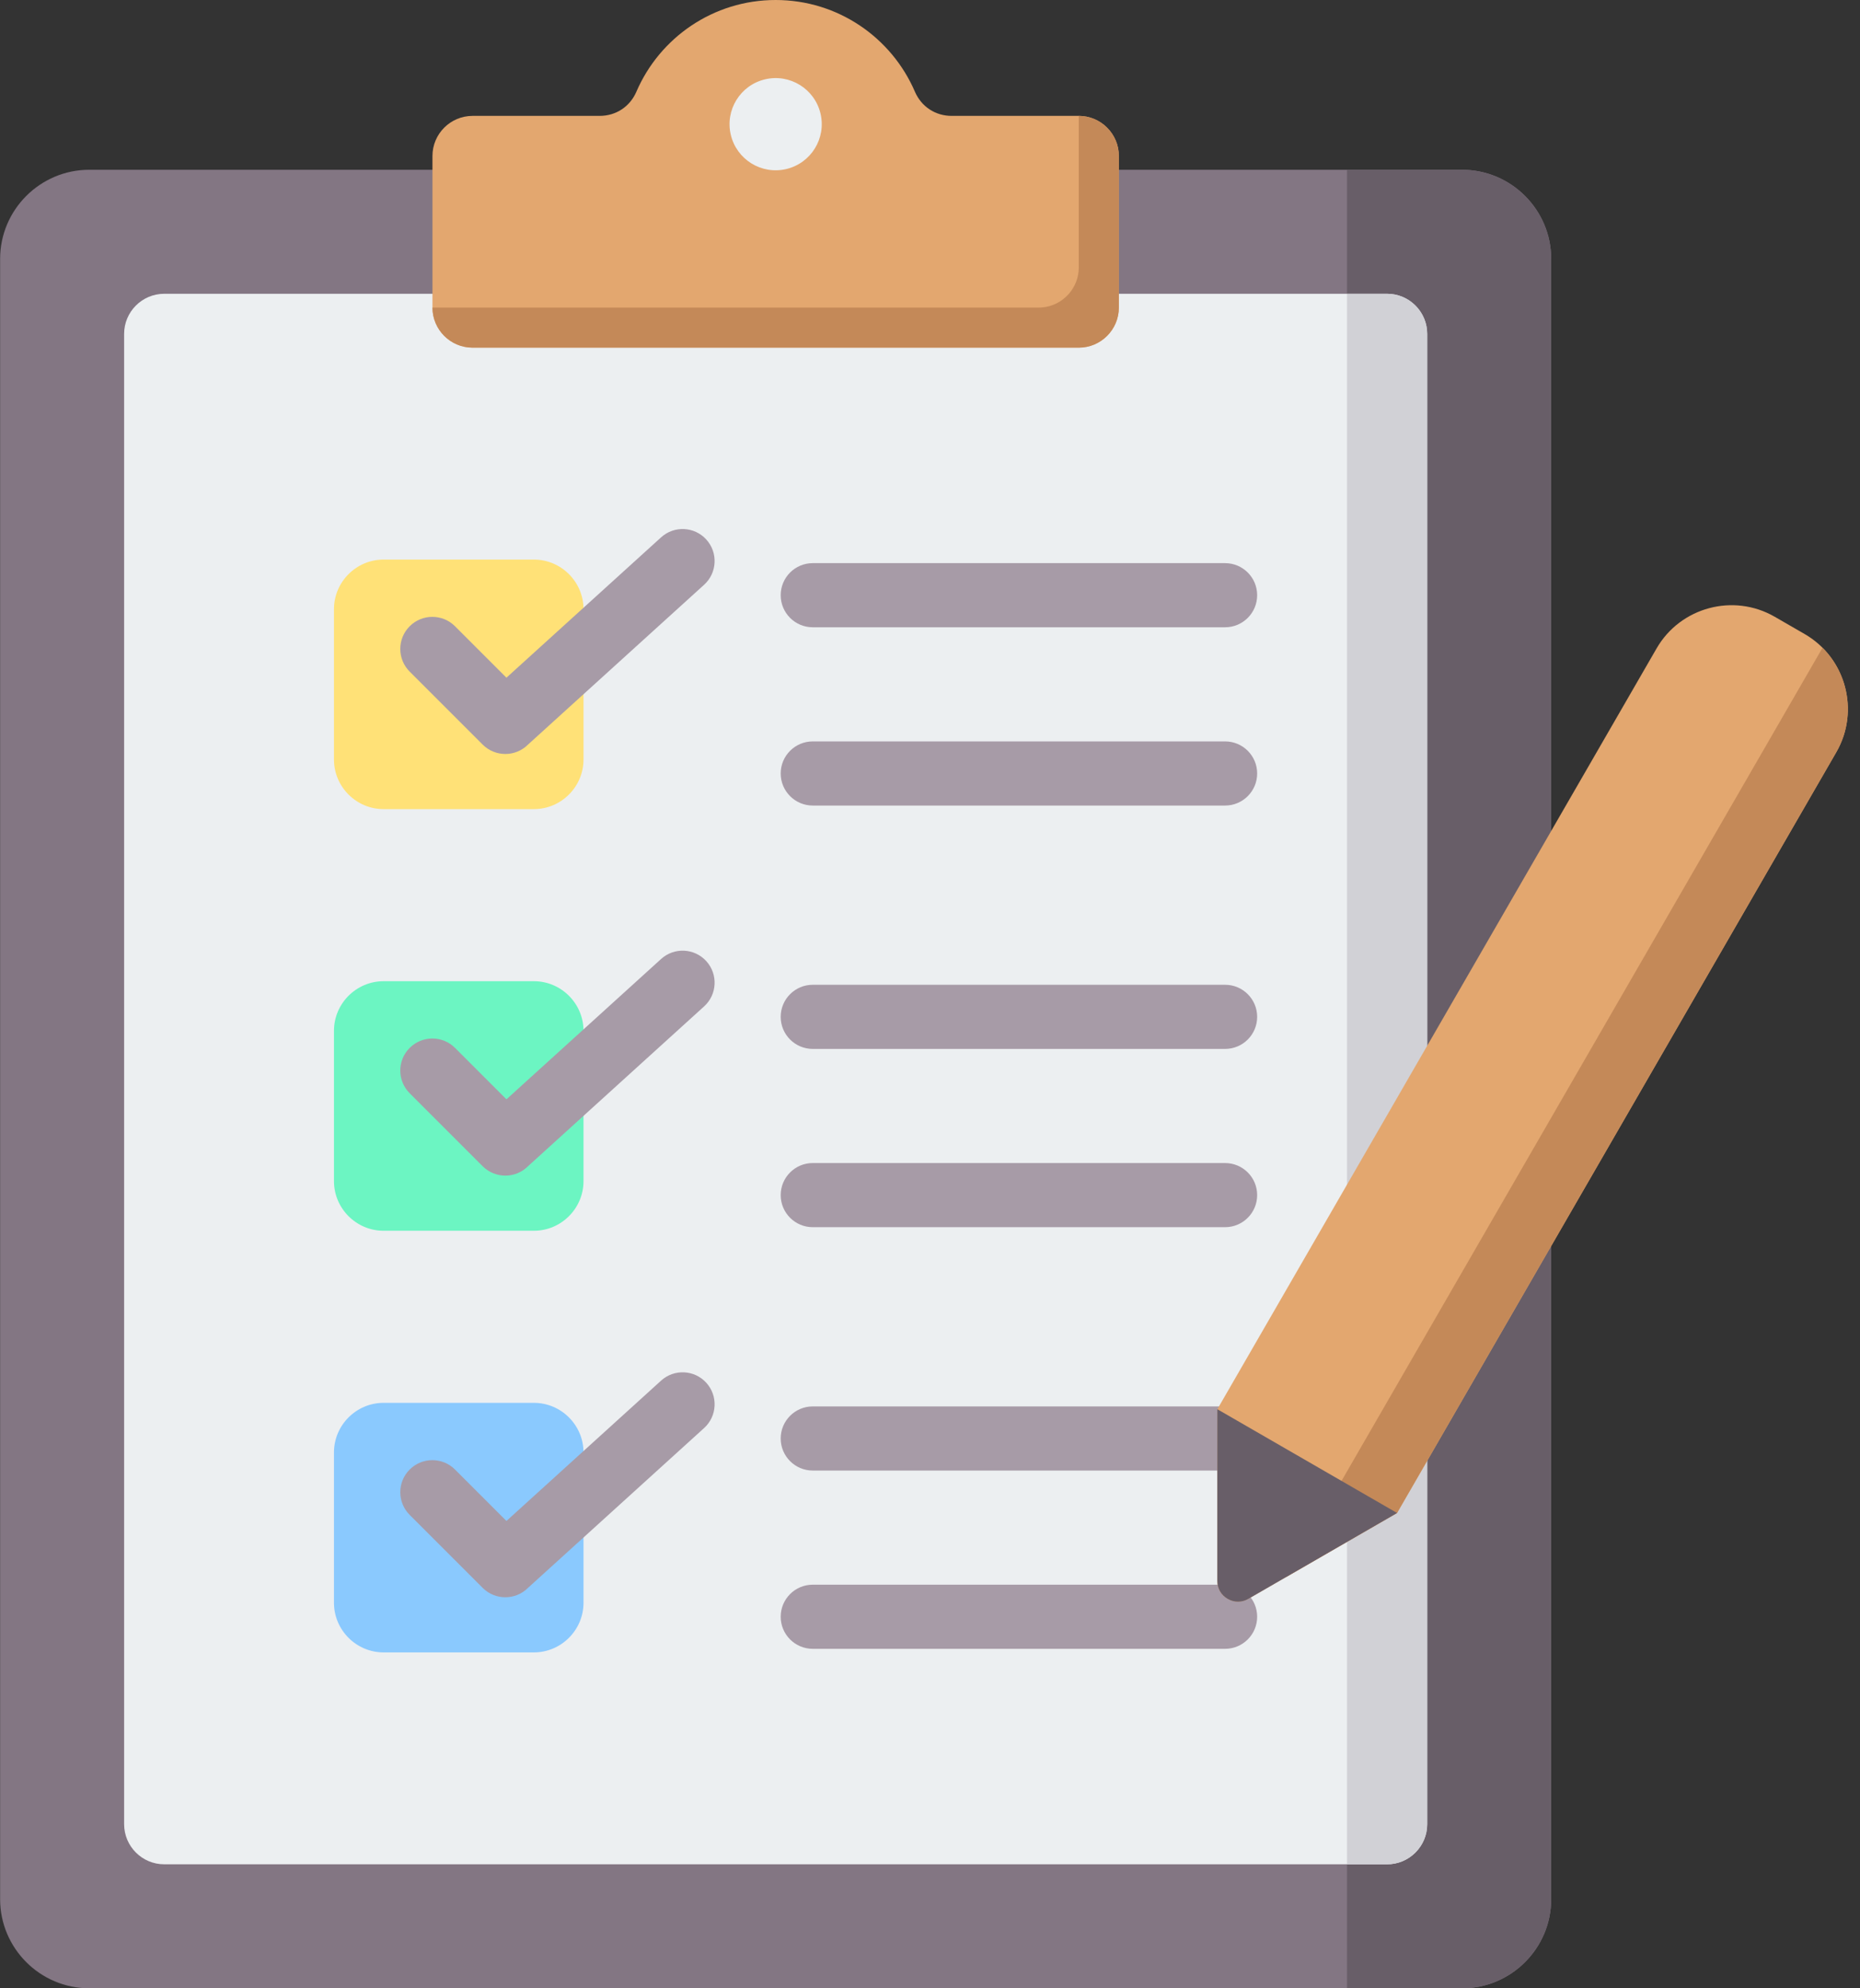<?xml version="1.0" encoding="UTF-8"?><svg xmlns="http://www.w3.org/2000/svg" xmlns:xlink="http://www.w3.org/1999/xlink" height="496.0" preserveAspectRatio="xMidYMid meet" version="1.0" viewBox="25.5 8.0 464.0 496.0" width="464.0" zoomAndPan="magnify"><rect x="25.5" y="8.0" width="464.0" height="496.0" fill="#333333" stroke="none"/><g clip-rule="evenodd" fill-rule="evenodd"><g><g id="change1_1"><path d="M390.227,50.35c12.248,0,22.237,9.99,22.237,22.238v409.175c0,12.248-9.99,22.237-22.237,22.237H47.767 c-12.248,0-22.238-9.99-22.238-22.237V72.588c0-12.248,9.99-22.238,22.238-22.238H390.227z" fill="#837683"/></g><g id="change2_1"><path d="M361.529,504h28.699c12.248,0,22.237-9.99,22.237-22.237V72.588c0-12.248-9.99-22.238-22.237-22.238h-28.699 V504z" fill="#685e68"/></g><g id="change3_1"><path d="M371.53,81.286H66.464c-5.508,0-10,4.492-10,10v371.78c0,5.508,4.492,10,10,10H371.53c5.508,0,10-4.492,10-10 V91.285C381.53,85.778,377.037,81.286,371.53,81.286z" fill="#eceff1"/></g><g id="change4_1"><path d="M361.529,473.065h10.001c0.315,0,0.626-0.015,0.934-0.043c5.073-0.473,9.066-4.763,9.066-9.956V91.285 c0-5.193-3.993-9.483-9.066-9.956c-0.308-0.029-0.619-0.043-0.934-0.043h-10.001V473.065z" fill="#d1d1d6"/></g><g id="change5_1"><path d="M143.382,36.909h31.697c4.082,0,7.57-2.296,9.184-6.045C190.054,17.416,203.425,8,218.997,8 c15.572,0,28.943,9.416,34.734,22.864c1.614,3.749,5.102,6.045,9.184,6.045h31.697c5.508,0,10,4.492,10,10v37.819 c0,5.507-4.492,10-10,10H143.382c-5.508,0-10-4.492-10-10V46.908C133.382,41.401,137.874,36.909,143.382,36.909z" fill="#e3a76f"/></g><g id="change6_1"><path d="M284.612,84.727l-151.23,0.001c0,5.507,4.492,10,10,10h151.231c5.508,0,10-4.492,10-10v-3.442V50.35v-3.442 c0-5.507-4.492-10-10-10V50.35v24.377c0,2.505-0.93,4.801-2.462,6.559C290.315,83.392,287.614,84.727,284.612,84.727z" fill="#c48958"/></g><g id="change3_2"><circle cx="218.997" cy="38.991" fill="#eceff1" r="11.5" transform="rotate(-13.286 218.95 38.99)"/></g></g><g><g id="change7_1"><path d="M121.187,147.59h37.501c6.806,0,12.375,5.568,12.375,12.375v37.501c0,6.806-5.568,12.375-12.375,12.375 h-37.501c-6.806,0-12.375-5.568-12.375-12.375v-37.501C108.813,153.158,114.381,147.59,121.187,147.59z" fill="#ffe177"/></g><g id="change8_1"><path d="M127.698,175.539c-3.124-3.124-3.124-8.189,0-11.313c3.124-3.124,8.189-3.124,11.313,0l12.828,12.828 l38.571-35.004c3.262-2.968,8.313-2.731,11.281,0.531c2.968,3.262,2.731,8.313-0.531,11.281l-43.898,39.838l-0.044,0.045 c-3.124,3.124-8.189,3.124-11.313,0L127.698,175.539z" fill="#a79ba7"/></g><g id="change9_1"><path d="M121.187,252.771h37.501c6.806,0,12.375,5.568,12.375,12.375v37.501c0,6.806-5.568,12.375-12.375,12.375 h-37.501c-6.806,0-12.375-5.568-12.375-12.375v-37.501C108.813,258.339,114.381,252.771,121.187,252.771z" fill="#6cf5c2"/></g><g id="change8_2"><path d="M127.698,280.72c-3.124-3.124-3.124-8.189,0-11.313c3.124-3.124,8.189-3.124,11.313,0l12.828,12.828 l38.571-35.004c3.262-2.968,8.313-2.731,11.281,0.531c2.968,3.262,2.731,8.313-0.531,11.281l-43.898,39.838l-0.044,0.045 c-3.124,3.124-8.189,3.124-11.313,0L127.698,280.72z" fill="#a79ba7"/></g><g id="change10_1"><path d="M121.187,357.952h37.501c6.806,0,12.375,5.568,12.375,12.375v37.501c0,6.806-5.568,12.375-12.375,12.375 h-37.501c-6.806,0-12.375-5.568-12.375-12.375v-37.501C108.813,363.52,114.381,357.952,121.187,357.952z" fill="#8ac9fe"/></g><g id="change8_3"><path d="M127.698,385.901c-3.124-3.124-3.124-8.189,0-11.313c3.124-3.124,8.189-3.124,11.313,0l12.828,12.828 l38.571-35.004c3.262-2.968,8.313-2.731,11.281,0.531c2.968,3.262,2.731,8.313-0.531,11.281l-43.898,39.838l-0.044,0.045 c-3.124,3.124-8.189,3.124-11.313,0L127.698,385.901z" fill="#a79ba7"/></g><g id="change8_4"><path d="M228.254,374.842c-4.418,0-8-3.582-8-8c0-4.418,3.582-8,8-8h102.86c4.418,0,8,3.582,8,8c0,4.418-3.582,8-8,8 H228.254L228.254,374.842z M228.254,164.48c-4.418,0-8-3.582-8-8c0-4.418,3.582-8,8-8h102.86c4.418,0,8,3.582,8,8 c0,4.418-3.582,8-8,8H228.254L228.254,164.48z M228.254,208.95c-4.418,0-8-3.582-8-8c0-4.418,3.582-8,8-8h102.86 c4.418,0,8,3.582,8,8c0,4.418-3.582,8-8,8H228.254L228.254,208.95z M228.254,269.661c-4.418,0-8-3.582-8-8s3.582-8,8-8h102.86 c4.418,0,8,3.582,8,8s-3.582,8-8,8H228.254L228.254,269.661z M228.254,314.131c-4.418,0-8-3.582-8-8s3.582-8,8-8h102.86 c4.418,0,8,3.582,8,8s-3.582,8-8,8H228.254L228.254,314.131z M228.254,419.312c-4.418,0-8-3.582-8-8c0-4.418,3.582-8,8-8h102.86 c4.418,0,8,3.582,8,8c0,4.418-3.582,8-8,8H228.254z" fill="#a79ba7"/></g></g><g><g id="change5_2"><path d="M329.181,359.542L438.758,169.75c5.941-10.289,19.177-13.836,29.465-7.895l7.472,4.314 c10.289,5.94,13.836,19.176,7.895,29.465L374.014,385.426l-37.103,21.422c-1.638,0.946-3.514,0.946-5.153,0 c-1.639-0.946-2.577-2.57-2.577-4.463L329.181,359.542z" fill="#e3a76f"/></g><g id="change6_2"><path d="M480.152,169.587c6.731,6.734,8.416,17.424,3.438,26.046L374.013,385.427l-27.714,16.001L480.152,169.587z" fill="#c48958"/></g><g id="change2_2"><path d="M329.181,402.385l0-42.843l44.833,25.884l-37.103,21.422c-1.638,0.946-3.514,0.946-5.153,0 C330.119,405.902,329.181,404.277,329.181,402.385z" fill="#685e68"/></g></g></g></svg>